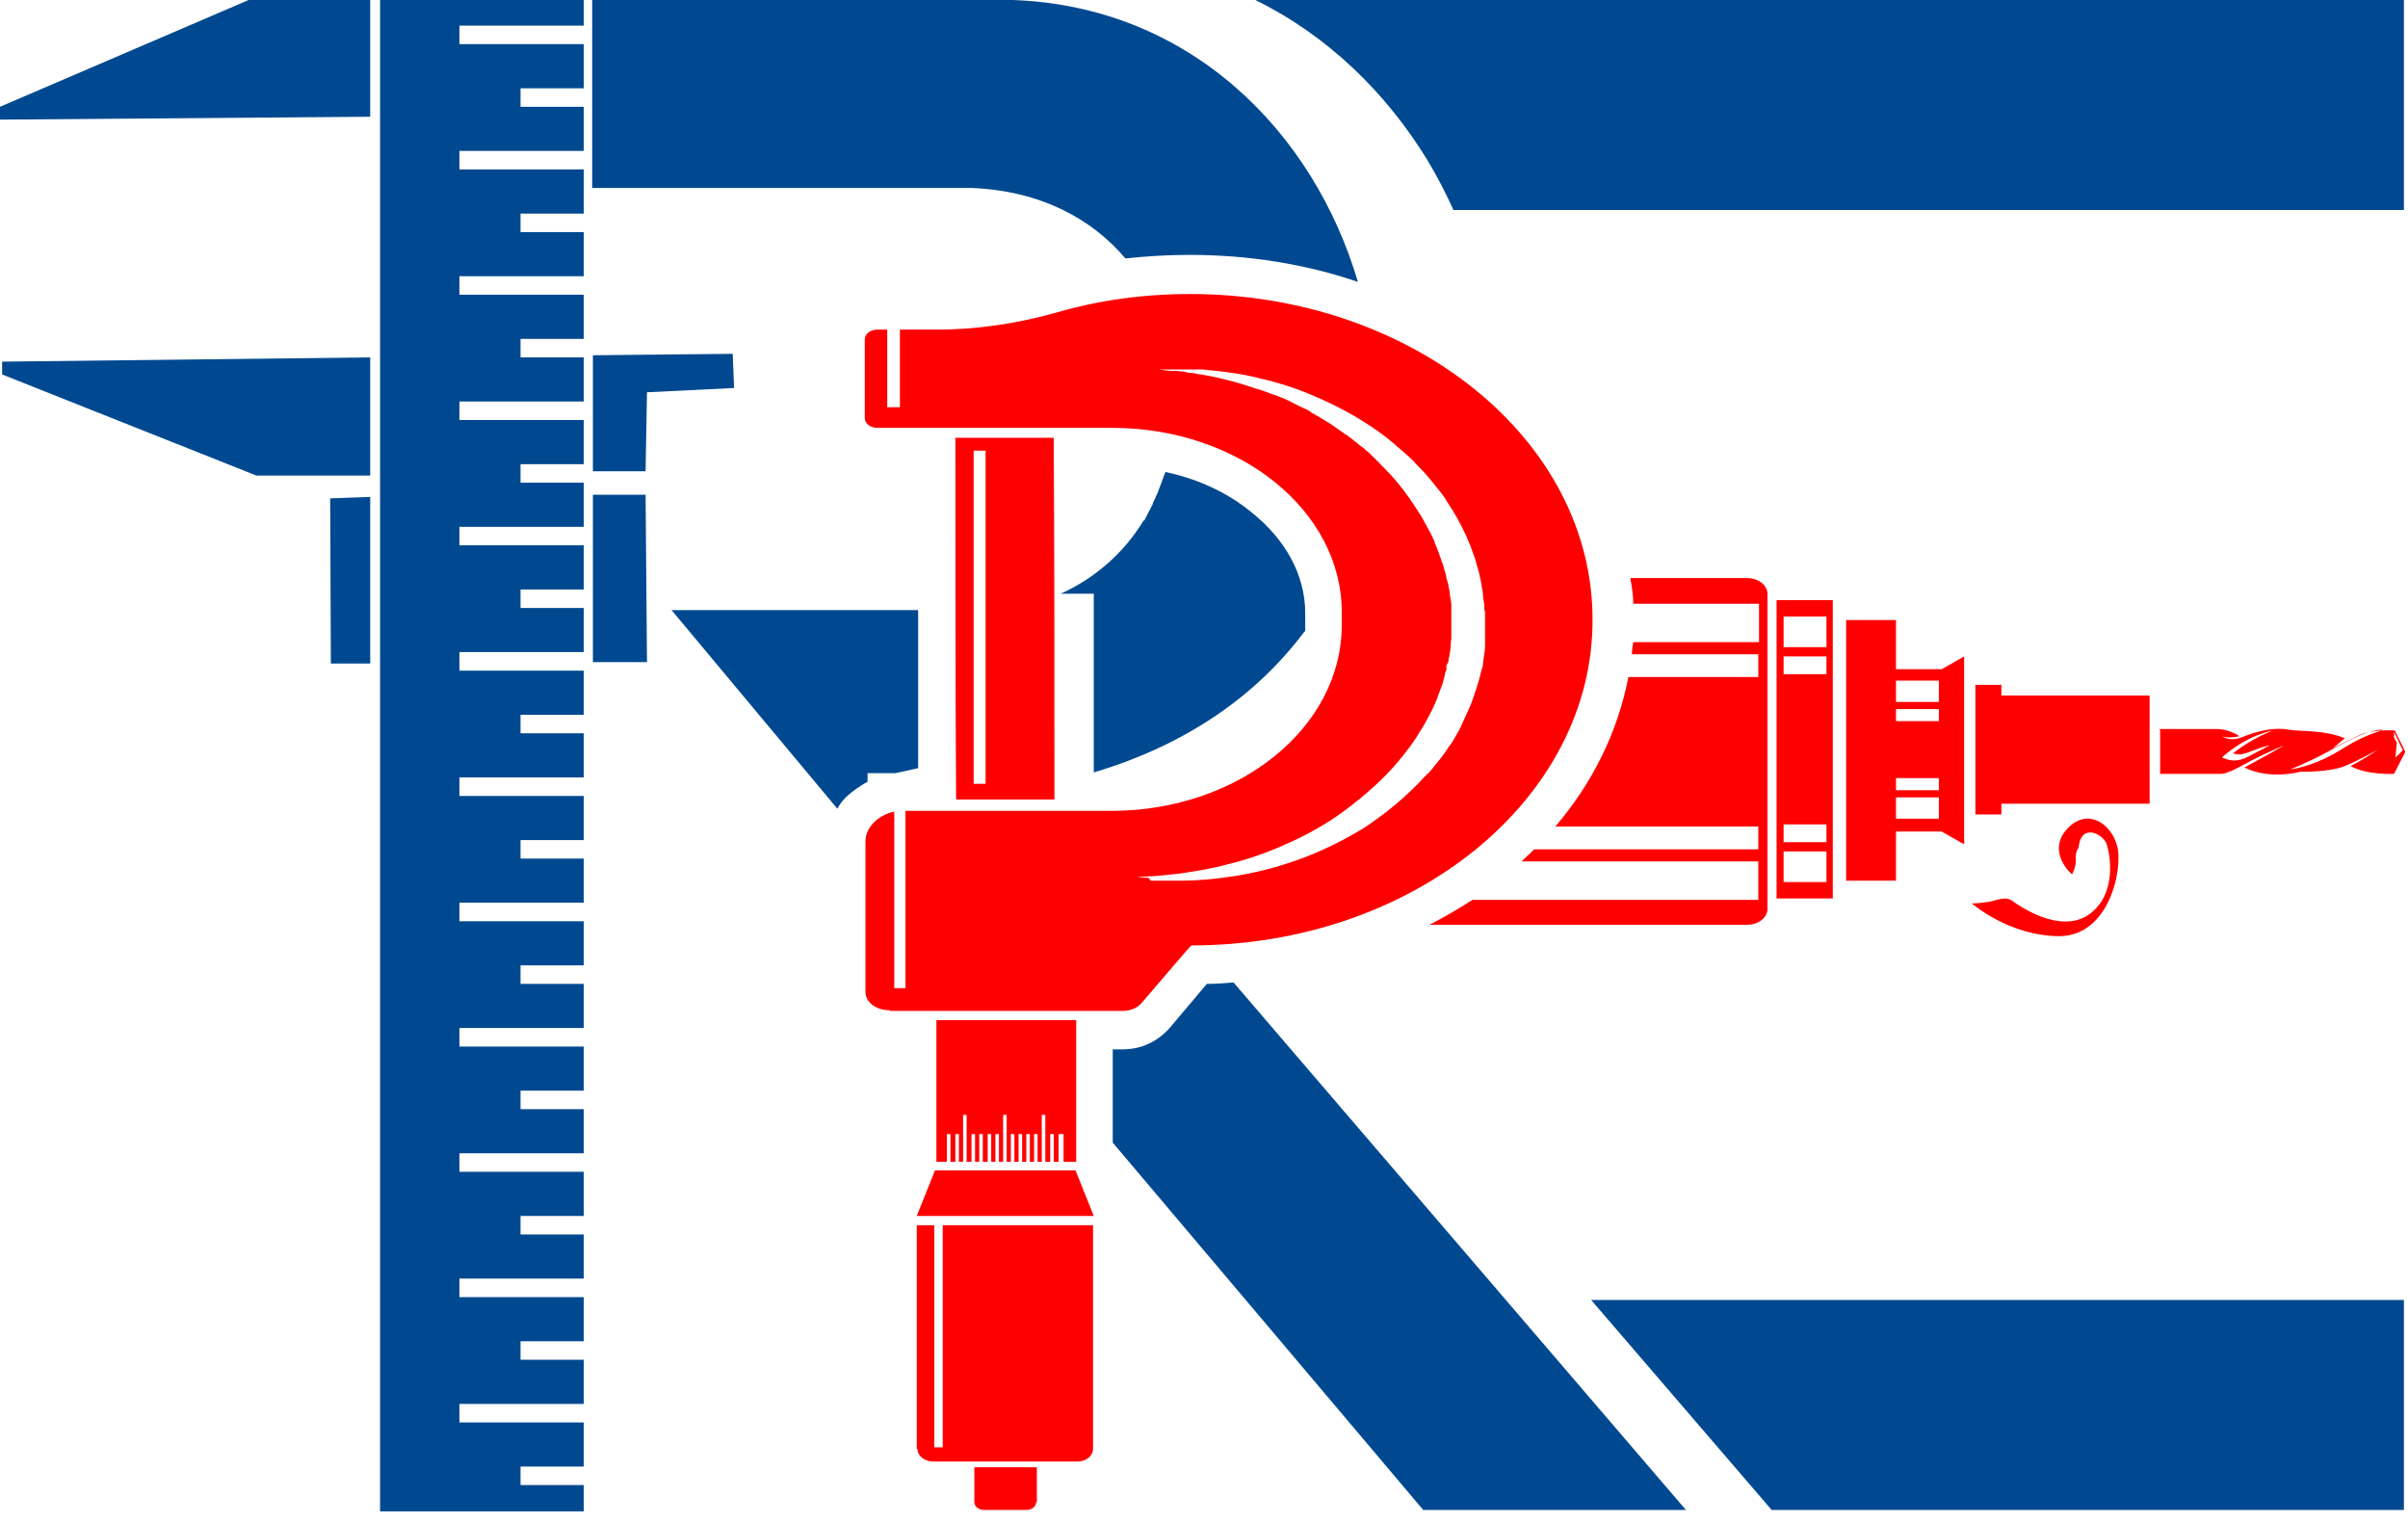 <svg width="117" height="74" viewBox="0 0 117 74" fill="none" xmlns="http://www.w3.org/2000/svg">
<g clip-path="url(#clip0_2260_35)">
<path fill-rule="evenodd" clip-rule="evenodd" d="M18.466 0H28.364V1.245H22.323V2.144H28.364V4.289H25.292V5.188H28.364V7.332H22.323V8.232H28.364V10.376H25.292V11.275H28.364V13.42H22.323V14.319H28.364V16.463H25.292V17.363H28.364V19.507H22.323V20.406H28.364V22.55H25.292V23.45H28.364V25.594H22.323V26.493H28.364V28.638H25.292V29.537H28.364V31.681H22.323V32.581H28.364V34.725H25.292V35.624H28.364V37.769H22.323V38.668H28.364V40.812H25.292V41.711H28.364V43.856H22.323V44.755H28.364V46.899H25.292V47.799H28.364V49.943H22.323V50.842H28.364V52.987H25.292V53.886H28.364V56.03H22.323V56.929H28.364V59.074H25.292V59.973H28.364V62.117H22.323V63.017H28.364V65.161H25.292V66.06H28.364V68.205H22.323V69.104H28.364V71.248H25.292V72.148H28.364V73.427H18.466V0ZM17.988 17.363L0.102 17.57V18.192L12.458 23.104H17.988V17.363ZM17.988 0H12.083L0 5.188V5.811L17.988 5.672V0ZM17.988 32.235H16.076L16.042 24.211L17.988 24.141V32.2V32.235ZM31.368 24.038L31.436 32.166H28.808V24.038H31.368ZM35.6 17.155L35.668 18.85L31.436 19.057L31.368 22.896H28.808V17.259L35.6 17.189V17.155ZM58.673 47.799C59.117 47.799 59.527 47.764 59.936 47.73L81.918 73.358H69.152L54.066 55.511V50.981H54.509C54.919 50.981 55.363 50.911 55.738 50.739C56.148 50.566 56.523 50.289 56.83 49.943C57.376 49.286 58.059 48.49 58.639 47.799H58.673ZM40.686 39.29L32.63 29.641H44.611V37.319L43.519 37.561H42.153V37.976C41.778 38.184 41.437 38.426 41.129 38.702C40.959 38.875 40.788 39.083 40.686 39.29ZM63.384 30.678C61.131 33.687 57.786 36.143 53.144 37.526V30.747V28.845H51.54C53.281 28.05 54.646 26.805 55.567 25.283H55.602L56.011 24.487V24.453C56.079 24.314 56.148 24.176 56.182 24.072C56.25 23.968 56.284 23.83 56.352 23.657C56.455 23.415 56.523 23.173 56.626 22.931C58.264 23.277 59.697 23.968 60.824 24.902C62.428 26.182 63.418 27.911 63.418 29.779V30.402C63.418 30.505 63.418 30.575 63.418 30.678H63.384ZM28.773 0H49.219C57.82 0.311 63.827 6.399 65.978 13.696C63.452 12.832 60.687 12.382 57.786 12.382C56.728 12.382 55.67 12.451 54.68 12.555C53.042 10.618 50.55 9.269 47.205 9.131H28.773V0Z" fill="#004990"/>
<path fill-rule="evenodd" clip-rule="evenodd" d="M77.309 63.154H116.801V73.357H86.082L77.309 63.154Z" fill="#004990"/>
<path fill-rule="evenodd" clip-rule="evenodd" d="M60.994 0H116.801V10.203H70.62C70.244 9.373 69.835 8.577 69.357 7.782C67.343 4.496 64.51 1.729 60.994 0Z" fill="#004990"/>
<path fill-rule="evenodd" clip-rule="evenodd" d="M86.662 31.889V32.754H88.744V31.889H86.662ZM86.662 29.952V31.439H88.744V29.952H86.662ZM92.123 34.102H94.205V33.065H92.123V34.102ZM92.123 35.036H94.205V34.448H92.123V35.036ZM86.662 40.916V40.051H88.744V40.916H86.662ZM86.662 42.853V41.366H88.744V42.853H86.662ZM86.32 43.648H89.051V29.157H86.32V43.648ZM95.98 39.567H97.243V39.048H104.445V33.791H97.243V33.273H95.98V39.567ZM92.123 38.737H94.205V39.775H92.123V38.737ZM92.123 37.803H94.205V38.391H92.123V37.803ZM89.7 42.784H92.123V40.397H94.342L95.434 41.02V31.889L94.342 32.512H92.123V30.125H89.7V42.818V42.784ZM115.743 35.486C115.743 35.486 114.923 35.694 113.968 36.282C113.012 36.904 112.124 37.25 111.271 37.388C111.271 37.388 112.193 37.008 112.91 36.627C113.626 36.247 114.923 35.451 115.743 35.451V35.486ZM107.96 36.8C107.96 36.8 108.984 35.797 110.452 35.486C110.452 35.486 109.462 35.832 108.506 36.593C108.506 36.593 108.677 36.697 108.984 36.627C109.326 36.558 109.633 36.351 110.281 36.212C110.281 36.212 109.872 36.42 109.291 36.731C108.711 37.042 108.37 36.973 107.96 36.8ZM116.732 36.42L116.323 35.555C116.323 35.555 116.323 35.797 116.323 35.832C116.323 35.866 116.459 36.074 116.459 36.074L116.391 36.8C116.391 36.8 116.664 36.558 116.766 36.42H116.732ZM104.923 35.417H107.756C107.756 35.417 108.268 35.417 108.814 35.763C108.814 35.763 108.268 35.901 107.96 35.763C107.96 35.763 108.336 36.074 108.984 35.797C109.667 35.521 110.486 35.313 111.203 35.451C111.92 35.555 112.91 35.451 113.933 35.866L113.353 36.351C113.353 36.351 114.002 36.005 114.616 35.728C115.231 35.417 116.357 35.486 116.357 35.486L116.869 36.524L116.323 37.596C116.323 37.596 114.992 37.665 114.207 37.215C114.207 37.215 114.787 36.939 115.538 36.42C115.538 36.42 114.684 36.904 113.933 37.215C113.183 37.527 111.783 37.492 111.783 37.492C111.783 37.492 110.281 37.907 109.053 37.285C109.053 37.285 110.418 36.558 110.964 36.212C110.964 36.212 109.769 36.731 109.087 37.112C108.404 37.492 108.097 37.596 107.892 37.596H104.957V35.486L104.923 35.417ZM100.997 41.193C100.997 41.193 100.827 41.331 100.861 41.781C100.861 42.196 100.69 42.403 100.69 42.472C100.69 42.542 99.427 41.4 100.417 40.294C101.407 39.187 102.602 40.017 102.875 41.124C103.148 42.23 102.499 45.447 100.076 45.481C97.618 45.481 95.809 43.891 95.809 43.891C95.809 43.891 96.151 43.891 96.56 43.821C96.936 43.787 97.379 43.51 97.755 43.752C98.13 44.029 100.076 45.378 101.475 44.444C102.875 43.475 102.533 41.539 102.363 41.02C102.192 40.501 101.066 39.948 100.997 41.227V41.193ZM79.221 28.084H84.887C85.433 28.084 85.877 28.43 85.877 28.845V44.167C85.877 44.582 85.433 44.928 84.887 44.928H69.459C70.176 44.548 70.859 44.167 71.541 43.718H85.433V41.85H73.93C74.135 41.642 74.34 41.469 74.545 41.262H85.433V40.155H75.569C77.378 38.045 78.607 35.555 79.119 32.892H85.433V31.785H79.289C79.289 31.578 79.323 31.405 79.358 31.197H85.467V29.33H79.358C79.358 28.915 79.289 28.534 79.221 28.119V28.084Z" fill="#FF0000"/>
<path fill-rule="evenodd" clip-rule="evenodd" d="M44.543 70.383V59.523H45.396V70.314H45.806V59.523H53.11V70.383C53.11 70.729 52.769 71.006 52.359 71.006H45.362C44.918 71.006 44.577 70.729 44.577 70.383M51.608 55.096H51.437V56.445H51.198V55.096H51.028V56.445H50.789V54.162H50.618V56.445H50.413V55.096H50.243V56.445H50.038V55.096H49.867V56.445H49.663V55.096H49.492V56.445H49.287V55.096H49.116V56.445H48.912V54.162H48.741V56.445H48.536V55.096H48.365V56.445H48.161V55.096H47.99V56.445H47.751V55.096H47.58V56.445H47.376V55.096H47.205V56.445H46.966V54.162H46.795V56.445H46.591V55.096H46.42V56.445H46.181V55.096H46.01V56.445H45.498V49.562H52.291V56.445H51.676V55.096H51.608ZM50.379 72.977V71.282H47.342V72.977C47.342 73.185 47.546 73.358 47.819 73.358H49.867C50.14 73.358 50.345 73.185 50.345 72.977H50.379ZM45.43 56.86H48.843H52.257L53.144 59.073H48.843H44.543L45.43 56.86ZM43.246 49.112H51.028H54.543C54.919 49.112 55.26 48.974 55.465 48.732C56.182 47.902 57.854 45.93 57.888 45.93C68.674 45.93 77.412 38.806 77.378 30.09C77.378 21.339 68.606 14.284 57.82 14.284C55.533 14.284 53.349 14.595 51.335 15.183C49.492 15.702 47.512 16.013 45.567 16.013H43.724V19.783H43.109V16.013H42.631C42.29 16.013 42.017 16.221 42.017 16.497V20.302C42.017 20.578 42.29 20.786 42.631 20.786H54.031C60.209 20.786 65.193 24.798 65.193 29.744V30.366C65.193 35.347 60.209 39.359 54.066 39.394H43.996V48.006H43.45V39.428C42.665 39.601 42.051 40.189 42.051 40.881V48.178C42.051 48.697 42.563 49.078 43.212 49.078L43.246 49.112ZM55.806 42.645C55.465 42.645 55.26 42.61 55.26 42.61C55.26 42.61 55.465 42.61 55.806 42.575C56.148 42.575 56.694 42.506 57.342 42.437C57.991 42.333 58.776 42.23 59.663 41.987C60.517 41.78 61.472 41.469 62.462 41.019C63.418 40.604 64.442 40.051 65.363 39.359C66.285 38.667 67.207 37.872 67.957 36.972L68.094 36.8C68.094 36.8 68.196 36.696 68.23 36.627C68.333 36.523 68.401 36.385 68.504 36.281C68.674 36.039 68.845 35.797 68.981 35.554C69.152 35.312 69.289 35.036 69.425 34.794C69.562 34.517 69.698 34.275 69.8 33.998C69.903 33.721 70.005 33.445 70.108 33.168C70.142 33.03 70.176 32.891 70.21 32.753C70.21 32.684 70.244 32.615 70.278 32.545V32.338L70.381 32.13V32.027L70.415 31.923L70.483 31.473C70.483 31.473 70.483 31.197 70.517 31.024V30.816V30.609V30.401V30.297V30.228V29.744V29.64V29.536V29.329C70.517 29.329 70.483 29.052 70.449 28.914C70.449 28.776 70.415 28.637 70.381 28.499C70.381 28.36 70.312 28.222 70.278 28.084C70.278 27.945 70.21 27.807 70.176 27.669C70.142 27.53 70.108 27.392 70.04 27.254C70.005 27.115 69.937 26.977 69.903 26.839C69.835 26.7 69.8 26.562 69.732 26.424C69.698 26.285 69.63 26.147 69.562 26.009C69.493 25.87 69.425 25.732 69.357 25.628C69.289 25.49 69.22 25.386 69.152 25.248C69.084 25.109 69.016 25.006 68.913 24.867C68.845 24.729 68.742 24.625 68.674 24.487C68.606 24.383 68.504 24.245 68.435 24.141C68.094 23.657 67.719 23.207 67.309 22.792C67.104 22.584 66.899 22.377 66.695 22.169C66.592 22.066 66.49 21.962 66.387 21.893C66.285 21.789 66.183 21.72 66.046 21.616C65.944 21.512 65.807 21.443 65.705 21.339C65.602 21.27 65.5 21.166 65.363 21.097C65.124 20.924 64.92 20.786 64.681 20.613C64.578 20.544 64.442 20.475 64.339 20.405C64.237 20.336 64.1 20.267 63.998 20.198C63.93 20.198 63.896 20.129 63.827 20.094C63.759 20.094 63.691 20.025 63.657 19.991C63.554 19.921 63.418 19.852 63.315 19.817C63.077 19.714 62.837 19.575 62.633 19.472C62.394 19.368 62.155 19.264 61.95 19.195C61.711 19.126 61.506 19.022 61.267 18.953C61.029 18.884 60.824 18.814 60.619 18.745C59.766 18.469 58.981 18.296 58.366 18.192C58.196 18.192 58.059 18.123 57.922 18.123C57.786 18.123 57.649 18.088 57.513 18.054C57.376 18.054 57.274 18.019 57.172 18.019C57.069 18.019 56.967 18.019 56.864 18.019C56.523 17.985 56.318 17.95 56.318 17.95C56.318 17.95 56.523 17.95 56.864 17.95C56.967 17.95 57.069 17.95 57.172 17.95C57.274 17.95 57.41 17.95 57.547 17.95C57.684 17.95 57.82 17.95 57.957 17.95C58.093 17.95 58.264 17.95 58.434 17.95C59.117 18.019 59.936 18.088 60.858 18.296C61.779 18.503 62.803 18.78 63.827 19.23C64.885 19.679 65.944 20.233 66.968 20.959C67.104 21.063 67.207 21.132 67.343 21.236C67.48 21.339 67.582 21.443 67.719 21.547C67.957 21.754 68.196 21.962 68.435 22.169C68.538 22.273 68.674 22.377 68.777 22.515C68.845 22.584 68.879 22.619 68.947 22.688C69.016 22.757 69.05 22.792 69.118 22.861C69.22 22.965 69.323 23.103 69.425 23.207C69.528 23.345 69.63 23.449 69.732 23.587C69.835 23.726 69.937 23.83 70.04 23.968C70.142 24.106 70.244 24.245 70.312 24.383C70.415 24.521 70.483 24.66 70.586 24.798C70.654 24.936 70.756 25.075 70.825 25.213C71.132 25.766 71.405 26.354 71.609 26.977C71.678 27.115 71.712 27.288 71.746 27.427C71.78 27.565 71.849 27.738 71.883 27.911C71.917 28.084 71.951 28.222 71.985 28.395C71.985 28.568 72.053 28.706 72.053 28.879C72.053 29.052 72.087 29.191 72.121 29.363V29.605L72.156 29.744V29.848V30.297V30.332V30.436V30.539V30.782V31.024V31.266C72.156 31.439 72.156 31.577 72.121 31.75L72.053 32.234V32.338L72.019 32.442L71.951 32.684C71.883 32.995 71.78 33.306 71.678 33.618C71.575 33.929 71.473 34.24 71.337 34.517C71.2 34.828 71.063 35.105 70.927 35.416C70.756 35.693 70.62 36.004 70.415 36.246C70.244 36.523 70.04 36.8 69.835 37.042C69.732 37.18 69.63 37.284 69.528 37.422C69.459 37.491 69.425 37.56 69.357 37.595L69.186 37.768C68.299 38.736 67.275 39.566 66.217 40.258C65.124 40.915 64.032 41.434 62.94 41.815C61.848 42.195 60.824 42.437 59.902 42.575C58.981 42.714 58.161 42.783 57.479 42.783C56.796 42.783 56.284 42.783 55.909 42.783L55.806 42.645ZM47.888 38.079H47.307C47.307 32.684 47.307 27.288 47.307 21.893H47.888C47.888 27.288 47.888 32.684 47.888 38.079ZM46.454 38.84H51.233C51.233 32.96 51.233 27.15 51.198 21.27H46.42C46.42 27.15 46.42 32.995 46.454 38.84Z" fill="#FF0000"/>
</g>
<defs>
<clipPath id="clip0_2260_35">
<rect width="117" height="74" fill="white"/>
</clipPath>
</defs>
</svg>
